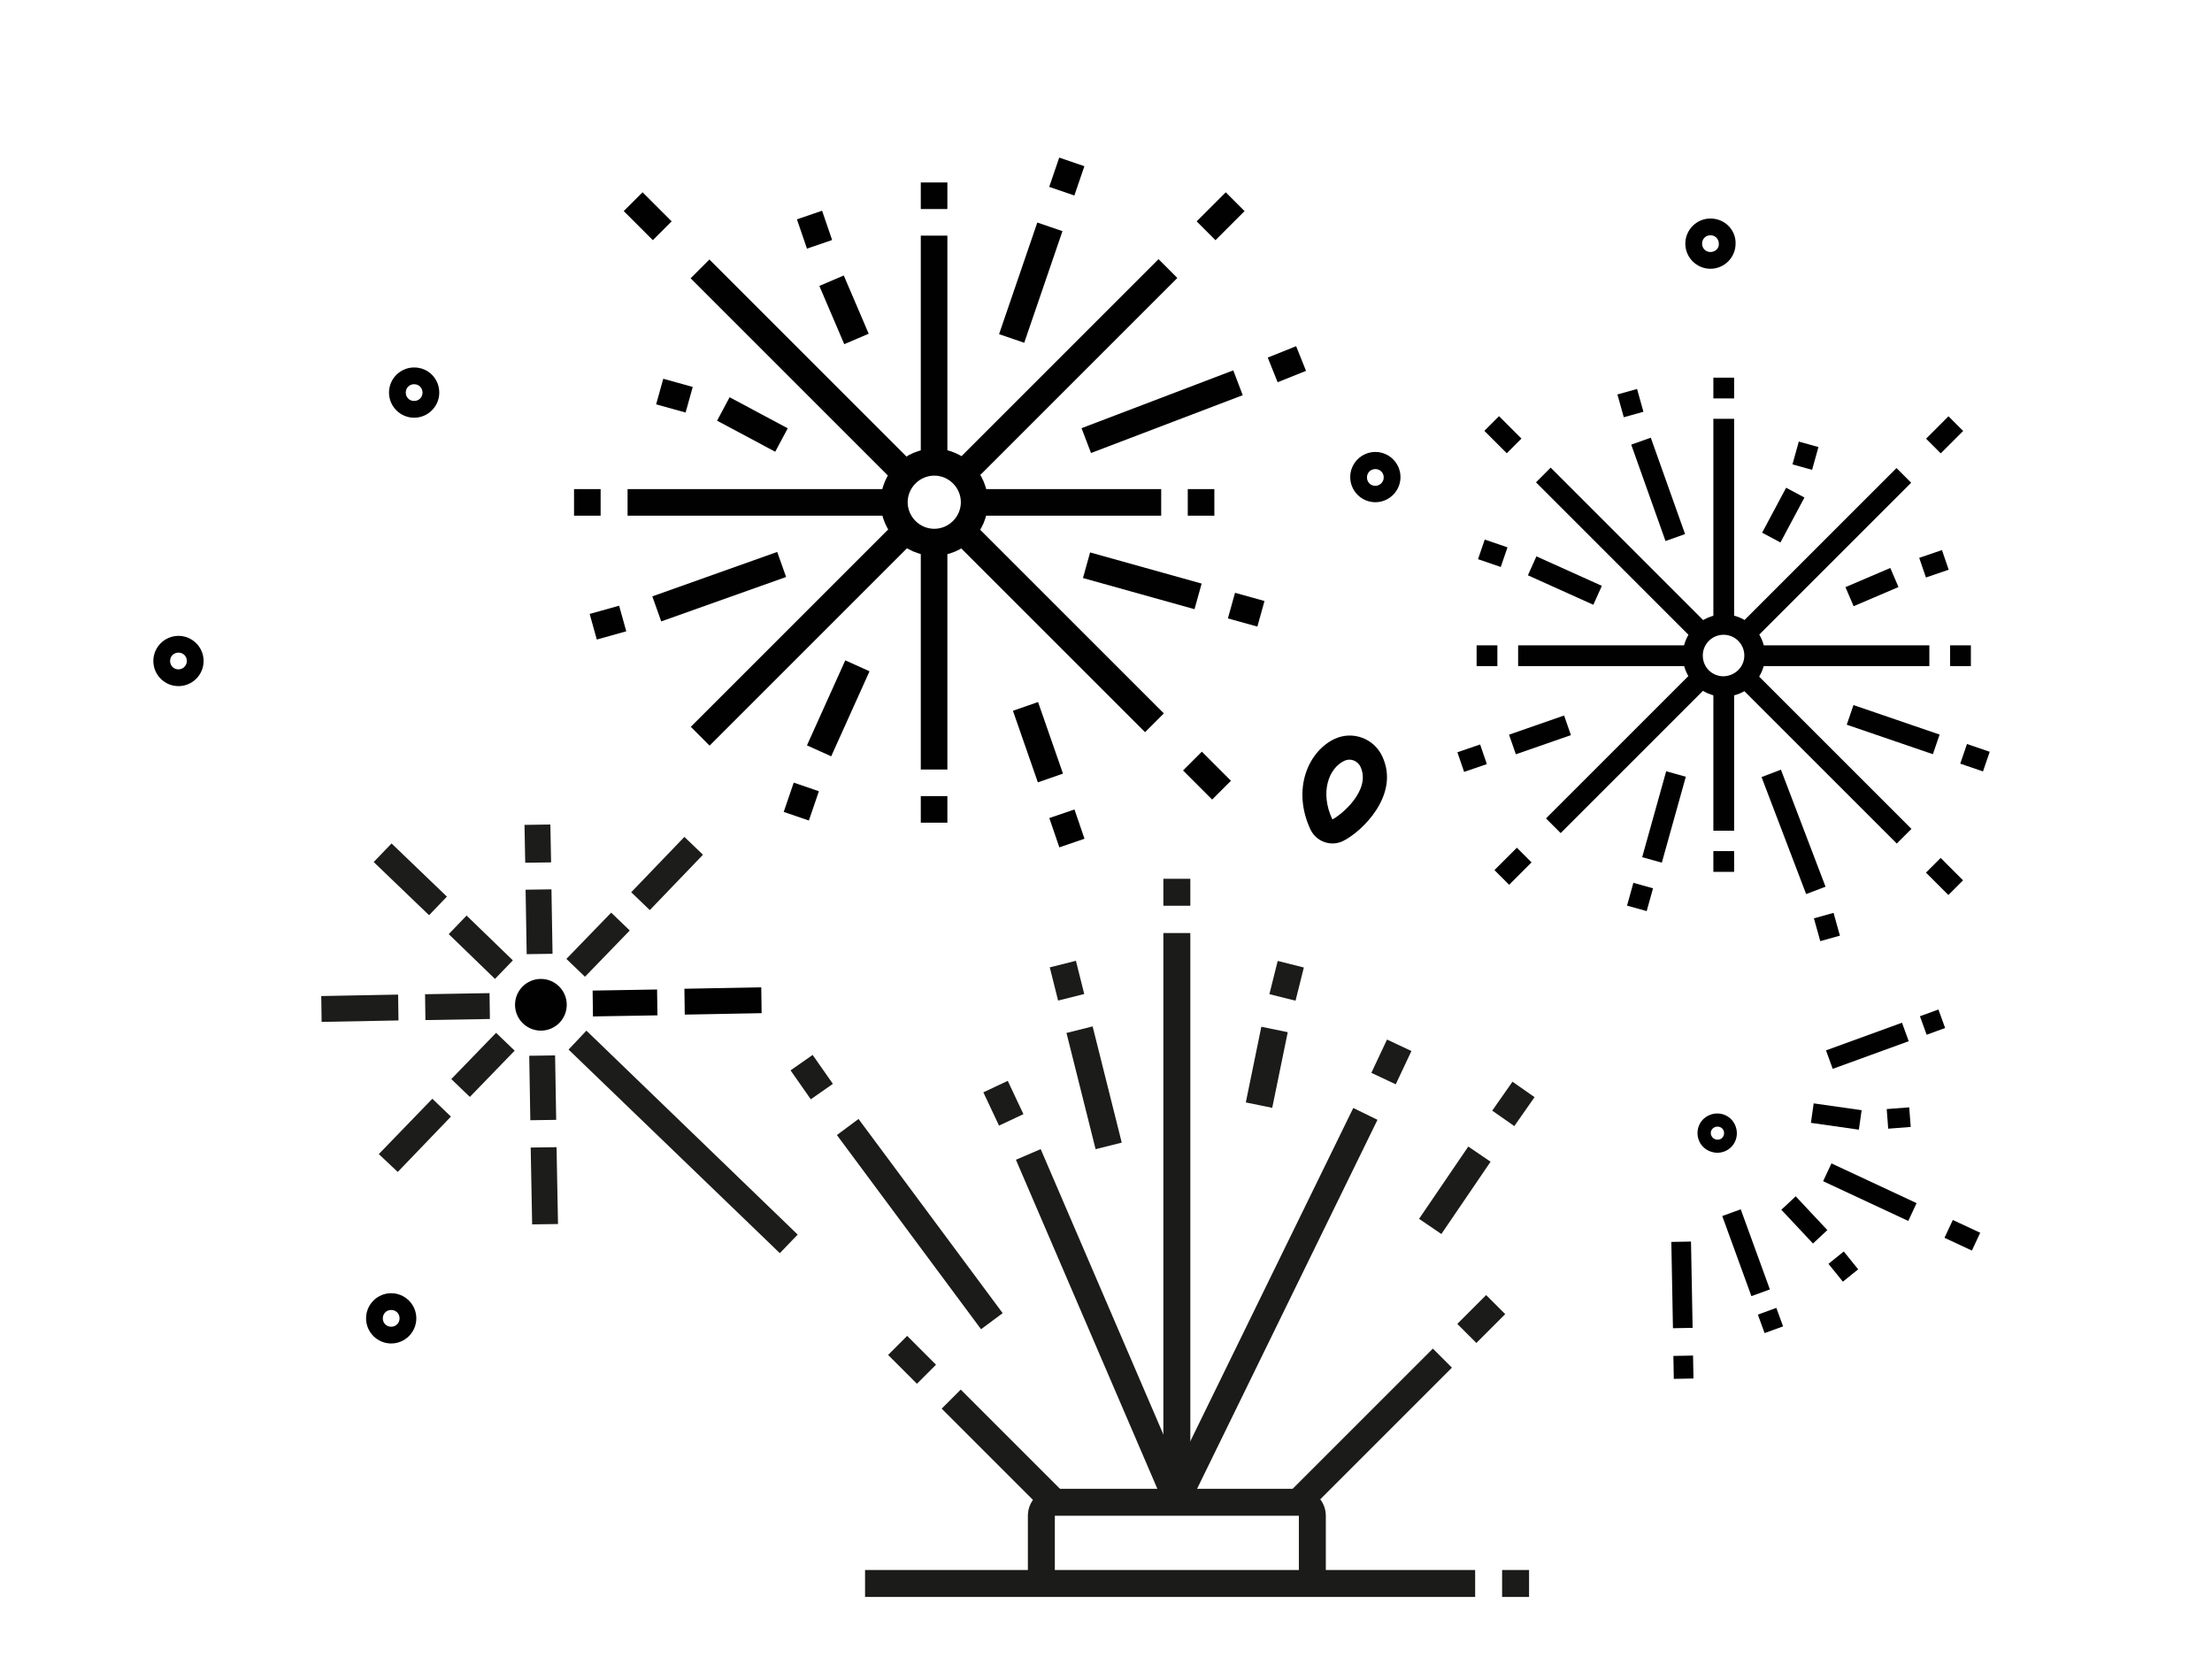 <?xml version="1.0" encoding="utf-8"?>
<!-- Generator: Adobe Illustrator 23.0.4, SVG Export Plug-In . SVG Version: 6.00 Build 0)  -->
<svg version="1.1" id="Ebene_1" xmlns="http://www.w3.org/2000/svg" xmlns:xlink="http://www.w3.org/1999/xlink" x="0px" y="0px"
	 viewBox="0 0 607.3 461.2" style="enable-background:new 0 0 607.3 461.2;" xml:space="preserve">
<style type="text/css">
	.st0{fill:#010101;}
	.st1{fill:#1C1C1A;}
	.st2{fill:#1B1B19;}
</style>
<g>
	<g>
		<rect x="252.8" y="64.7" class="st0" width="7.3" height="62.3"/>
		<rect x="252.8" y="50.1" class="st0" width="7.3" height="7.3"/>
		<rect x="267.5" y="134.3" class="st0" width="51.3" height="7.3"/>
		<rect x="326.1" y="134.3" class="st0" width="7.3" height="7.3"/>
		
			<rect x="252.6" y="98.3" transform="matrix(0.707 -0.707 0.707 0.707 13.57 236.671)" class="st0" width="79.8" height="7.3"/>
		
			<rect x="329.5" y="55.7" transform="matrix(0.707 -0.707 0.707 0.707 56.205 254.369)" class="st0" width="11.3" height="7.3"/>
		
			<rect x="288.7" y="44.8" transform="matrix(0.324 -0.946 0.946 0.324 152.138 309.911)" class="st0" width="8.5" height="7.3"/>
		
			<rect x="266.8" y="74" transform="matrix(0.324 -0.946 0.946 0.324 117.846 320.171)" class="st0" width="32.4" height="7.3"/>
		
			<rect x="349.2" y="96.5" transform="matrix(0.928 -0.372 0.372 0.928 -11.901 138.532)" class="st0" width="8.4" height="7.3"/>
		
			<rect x="296.9" y="109.3" transform="matrix(0.934 -0.356 0.356 0.934 -19.28 121.183)" class="st0" width="44.6" height="7.3"/>
		<path class="st0" d="M256.5,152.6c-8.1,0-14.7-6.6-14.7-14.7s6.6-14.7,14.7-14.7s14.7,6.6,14.7,14.7
			C271.2,146.1,264.6,152.6,256.5,152.6z M256.5,130.6c-4,0-7.3,3.3-7.3,7.3s3.3,7.3,7.3,7.3s7.3-3.3,7.3-7.3
			S260.5,130.6,256.5,130.6z"/>
		<rect x="172.3" y="134.3" class="st0" width="73.3" height="7.3"/>
		<rect x="157.6" y="134.3" class="st0" width="7.3" height="7.3"/>
		
			<rect x="216.8" y="62.1" transform="matrix(0.707 -0.707 0.707 0.707 -7.575 185.787)" class="st0" width="7.3" height="79.8"/>
		
			<rect x="174.2" y="53.7" transform="matrix(0.707 -0.707 0.707 0.707 10.125 143.151)" class="st0" width="7.3" height="11.3"/>
		<rect x="220" y="58.8" transform="matrix(0.946 -0.324 0.324 0.946 -8.375 75.883)" class="st0" width="7.3" height="8.5"/>
		
			<rect x="228.2" y="76.3" transform="matrix(0.919 -0.393 0.393 0.919 -14.752 98.075)" class="st0" width="7.3" height="17.4"/>
		
			<rect x="181.6" y="104.4" transform="matrix(0.268 -0.963 0.963 0.268 30.933 257.931)" class="st0" width="7.3" height="8.4"/>
		
			<rect x="203" y="107.6" transform="matrix(0.471 -0.882 0.882 0.471 6.355 243.883)" class="st0" width="7.3" height="18.1"/>
		<rect x="252.8" y="149" class="st0" width="7.3" height="62.3"/>
		<rect x="252.8" y="218.6" class="st0" width="7.3" height="7.3"/>
		
			<rect x="287" y="134.8" transform="matrix(0.707 -0.707 0.707 0.707 -36.583 255.914)" class="st0" width="7.3" height="74.6"/>
		
			<rect x="327.8" y="207.3" transform="matrix(0.707 -0.707 0.707 0.707 -53.511 296.75)" class="st0" width="7.3" height="11.3"/>
		
			<rect x="289.3" y="223.2" transform="matrix(0.946 -0.324 0.324 0.946 -57.909 107.216)" class="st0" width="7.3" height="8.5"/>
		
			<rect x="281.1" y="193.4" transform="matrix(0.945 -0.329 0.329 0.945 -51.17 104.888)" class="st0" width="7.3" height="20.8"/>
		
			<rect x="338.7" y="163.2" transform="matrix(0.268 -0.963 0.963 0.268 89.185 452.235)" class="st0" width="7.3" height="8.4"/>
		
			<rect x="309.9" y="143.4" transform="matrix(0.269 -0.963 0.963 0.269 75.868 418.578)" class="st0" width="7.3" height="31.8"/>
		
			<rect x="180.6" y="170.3" transform="matrix(0.707 -0.707 0.707 0.707 -58.429 206.859)" class="st0" width="79.8" height="7.3"/>
		
			<rect x="215.8" y="216.5" transform="matrix(0.324 -0.946 0.946 0.324 -59.562 356.94)" class="st0" width="8.5" height="7.3"/>
		
			<rect x="217.3" y="190.9" transform="matrix(0.411 -0.912 0.912 0.411 -41.863 324.387)" class="st0" width="25.6" height="7.3"/>
		
			<rect x="162.7" y="167.4" transform="matrix(0.963 -0.269 0.269 0.963 -39.822 51.138)" class="st0" width="8.4" height="7.3"/>
		
			<rect x="179.3" y="157.5" transform="matrix(0.942 -0.335 0.335 0.942 -42.57 75.451)" class="st0" width="36.4" height="7.3"/>
	</g>
	<g>
		<g>
			<g>
				<path class="st0" d="M180.4,271.7l-17.7,0.3l0.1,7.1l17.7-0.3L180.4,271.7z"/>
			</g>
		</g>
		<g>
			<g>
				<path class="st0" d="M209,271.1l-21.1,0.4l0.1,7.1l21.1-0.4L209,271.1z"/>
			</g>
		</g>
		<g>
			<g>
				<circle class="st0" cx="148.5" cy="275.9" r="7.1"/>
			</g>
		</g>
		<g>
			<g>
				<path class="st1" d="M116.8,280.1l17.7-0.3l-0.1-7.1l-17.7,0.3L116.8,280.1z"/>
			</g>
		</g>
		<g>
			<g>
				<path class="st1" d="M88.3,280.6l21.1-0.4l-0.1-7.1l-21.1,0.4L88.3,280.6z"/>
			</g>
		</g>
		<g>
			<g>
				<path class="st1" d="M129,301.2l12.3-12.7l-5.1-4.9l-12.3,12.7L129,301.2z"/>
			</g>
		</g>
		<g>
			<g>
				<path class="st1" d="M109.2,321.8l14.6-15.2l-5.1-4.9L104,316.9L109.2,321.8z"/>
			</g>
		</g>
		<g>
			<g>
				<path class="st1" d="M152.7,307.5l-0.3-17.7l-7.1,0.1l0.3,17.7L152.7,307.5z"/>
			</g>
		</g>
		<g>
			<g>
				<path class="st1" d="M153.2,336.1l-0.4-21.1l-7.1,0.1l0.4,21.1L153.2,336.1z"/>
			</g>
		</g>
		<g>
			<g>
				<path class="st1" d="M123.2,256.5l12.7,12.3l4.9-5.1l-12.7-12.3L123.2,256.5z"/>
			</g>
		</g>
		<g>
			<g>
				<path class="st1" d="M102.6,236.7l15.2,14.6l4.9-5.1l-15.2-14.6L102.6,236.7z"/>
			</g>
		</g>
		<g>
			<g>
				<path class="st1" d="M144.3,244.3l0.3,17.7l7.1-0.1l-0.3-17.7L144.3,244.3z"/>
			</g>
		</g>
		<g>
			<g>
				<path class="st1" d="M144,226.5l0.2,10.4l7.1-0.1l-0.2-10.4L144,226.5z"/>
			</g>
		</g>
		<g>
			<g>
				<path class="st1" d="M167.8,250.6l-12.3,12.7l5.1,4.9l12.3-12.7L167.8,250.6z"/>
			</g>
		</g>
		<g>
			<g>
				<path class="st1" d="M156.1,288.2l58,55.9l4.9-5.1l-58-56L156.1,288.2z"/>
			</g>
		</g>
		<g>
			<g>
				<path class="st1" d="M178.4,249.9l14.6-15.2l-5.1-4.9L173.3,245L178.4,249.9z"/>
			</g>
		</g>
	</g>
	<g>
		
			<rect x="476.5" y="332.3" transform="matrix(0.94 -0.342 0.342 0.94 -88.717 184.506)" class="st0" width="5.4" height="23.4"/>
		
			<rect x="483.2" y="359.9" transform="matrix(0.94 -0.342 0.342 0.94 -94.676 187.922)" class="st0" width="5.4" height="5.4"/>
		
			<rect x="459.4" y="372.2" transform="matrix(1 -1.870627e-02 1.870627e-02 1 -6.94 8.71)" class="st0" width="5.4" height="6.3"/>
		
			<rect x="459" y="340.9" transform="matrix(1 -1.876973e-02 1.876973e-02 1 -6.539 8.728)" class="st0" width="5.4" height="23.7"/>
		
			<rect x="501.4" y="284.5" transform="matrix(0.94 -0.342 0.342 0.94 -67.294 192.466)" class="st0" width="22.2" height="5.4"/>
		
			<rect x="527.7" y="278" transform="matrix(0.94 -0.342 0.342 0.94 -64.002 198.2)" class="st0" width="5.4" height="5.4"/>
		
			<rect x="510.7" y="314.3" transform="matrix(0.423 -0.906 0.906 0.423 -0.244 654.086)" class="st0" width="5.4" height="25.8"/>
		
			<rect x="536" y="334.9" transform="matrix(0.423 -0.906 0.906 0.423 3.708 683.837)" class="st0" width="5.4" height="8.3"/>
		
			<rect x="503.5" y="344.7" transform="matrix(0.778 -0.628 0.628 0.778 -106.192 395.052)" class="st0" width="5.4" height="6.3"/>
		
			<rect x="492.4" y="328.5" transform="matrix(0.73 -0.684 0.684 0.73 -95.083 429.181)" class="st0" width="5.4" height="12.7"/>
		
			<rect x="518.2" y="304.3" transform="matrix(0.997 -7.707493e-02 7.707493e-02 0.997 -22.11 41.091)" class="st0" width="6.2" height="5.4"/>
		
			<rect x="501.7" y="300.1" transform="matrix(0.141 -0.99 0.99 0.141 129.343 762.687)" class="st0" width="5.4" height="13.3"/>
		<g>
			<g>
				<path class="st0" d="M474.2,315.8c2.6-1.5,3.4-4.8,1.9-7.4s-4.8-3.4-7.4-1.9c-2.6,1.5-3.4,4.8-1.9,7.4
					C468.3,316.4,471.7,317.3,474.2,315.8z M470.6,309.6c0.9-0.5,2-0.2,2.5,0.6c0.5,0.9,0.2,2-0.6,2.5c-0.9,0.5-2,0.2-2.5-0.6
					C469.4,311.2,469.7,310.1,470.6,309.6z"/>
			</g>
		</g>
	</g>
	<g>
		<g>
			<path class="st0" d="M113.7,100.9c-3.8,0-6.9,3.1-6.9,6.9s3.1,6.9,6.9,6.9s6.9-3.1,6.9-6.9S117.6,100.9,113.7,100.9z
				 M113.7,110.1c-1.3,0-2.3-1-2.3-2.3s1-2.3,2.3-2.3s2.3,1,2.3,2.3S115,110.1,113.7,110.1z"/>
		</g>
	</g>
	<path class="st0" d="M366.4,202.9c4.9-2.3,10.8-0.2,13.1,4.8c5,10.6-5.7,20.8-10.9,23.3c-3.3,1.5-7.2,0.1-8.8-3.2
		C354.6,216.7,359.2,206.3,366.4,202.9z M365.8,225c2.1-1,10.8-7.9,7.7-14.5c-0.8-1.6-2.7-2.4-4.4-1.6
		C364.8,210.9,362.3,217.6,365.8,225z"/>
	<g>
		<g>
			<path class="st0" d="M107.4,355.1c-3.8,0-6.9,3.1-6.9,6.9s3.1,6.9,6.9,6.9s6.9-3.1,6.9-6.9S111.2,355.1,107.4,355.1z
				 M107.4,364.3c-1.3,0-2.3-1-2.3-2.3s1-2.3,2.3-2.3s2.3,1,2.3,2.3C109.7,363.3,108.7,364.3,107.4,364.3z"/>
		</g>
	</g>
	<g>
		<g>
			<path class="st0" d="M49,174.6c-3.8,0-6.9,3.1-6.9,6.9s3.1,6.9,6.9,6.9s6.9-3.1,6.9-6.9S52.8,174.6,49,174.6z M49,183.8
				c-1.3,0-2.3-1-2.3-2.3s1-2.3,2.3-2.3s2.3,1,2.3,2.3S50.2,183.8,49,183.8z"/>
		</g>
	</g>
	<g>
		<rect x="481.7" y="177.2" class="st0" width="48" height="5.7"/>
		<rect x="535.4" y="177.2" class="st0" width="5.7" height="5.7"/>
		<rect x="470.4" y="188.5" class="st0" width="5.7" height="39.6"/>
		<rect x="470.4" y="233.7" class="st0" width="5.7" height="5.7"/>
		
			<rect x="498.2" y="177" transform="matrix(0.707 -0.707 0.707 0.707 -0.165 415.166)" class="st0" width="5.7" height="61.6"/>
		
			<rect x="531.1" y="236.3" transform="matrix(0.707 -0.707 0.707 0.707 -13.78 448.03)" class="st0" width="5.7" height="8.7"/>
		
			<rect x="539.5" y="204.8" transform="matrix(0.324 -0.946 0.946 0.324 169.643 653.695)" class="st0" width="5.7" height="6.6"/>
		<rect x="517" y="187.9" transform="matrix(0.324 -0.946 0.946 0.324 161.759 627.198)" class="st0" width="5.7" height="25"/>
		
			<rect x="498.8" y="251.5" transform="matrix(0.963 -0.269 0.269 0.963 -49.993 144.148)" class="st0" width="5.6" height="6.5"/>
		
			<rect x="489.8" y="211.1" transform="matrix(0.934 -0.356 0.356 0.934 -48.999 190.572)" class="st0" width="5.7" height="34.4"/>
		<path class="st0" d="M462,180c0-6.2,5.1-11.3,11.3-11.3s11.3,5.1,11.3,11.3c0,6.2-5.1,11.3-11.3,11.3S462,186.2,462,180z
			 M478.9,180c0-3.1-2.5-5.7-5.7-5.7c-3.1,0-5.7,2.5-5.7,5.7s2.5,5.7,5.7,5.7C476.4,185.6,478.9,183.1,478.9,180z"/>
		<rect x="470.4" y="115" class="st0" width="5.7" height="56.5"/>
		<rect x="470.4" y="103.7" class="st0" width="5.7" height="5.7"/>
		
			<rect x="470.2" y="149.4" transform="matrix(0.707 -0.707 0.707 0.707 39.072 398.877)" class="st0" width="61.6" height="5.7"/>
		
			<rect x="529.6" y="116.5" transform="matrix(0.707 -0.707 0.707 0.707 72.009 412.52)" class="st0" width="8.7" height="5.7"/>
		
			<rect x="527.7" y="151.9" transform="matrix(0.946 -0.324 0.324 0.946 -21.503 180.457)" class="st0" width="6.6" height="5.7"/>
		
			<rect x="507.5" y="158.2" transform="matrix(0.919 -0.393 0.393 0.919 -21.899 215.285)" class="st0" width="13.4" height="5.7"/>
		
			<rect x="492.7" y="122.2" transform="matrix(0.268 -0.963 0.963 0.268 242.392 569.233)" class="st0" width="6.5" height="5.6"/>
		
			<rect x="482.8" y="138.7" transform="matrix(0.471 -0.882 0.882 0.471 134.054 506.775)" class="st0" width="14" height="5.7"/>
		<rect x="416.8" y="177.2" class="st0" width="48" height="5.7"/>
		<rect x="405.4" y="177.2" class="st0" width="5.7" height="5.7"/>
		
			<rect x="418.1" y="203.5" transform="matrix(0.707 -0.707 0.707 0.707 -15.024 376.446)" class="st0" width="57.6" height="5.7"/>
		
			<rect x="411.1" y="235" transform="matrix(0.707 -0.707 0.707 0.707 -46.49 363.423)" class="st0" width="8.7" height="5.7"/>
		
			<rect x="400.9" y="205.3" transform="matrix(0.946 -0.324 0.324 0.946 -45.646 142.237)" class="st0" width="6.6" height="5.7"/>
		
			<rect x="414.5" y="199" transform="matrix(0.945 -0.329 0.329 0.945 -42.873 150.047)" class="st0" width="16" height="5.7"/>
		
			<rect x="447.3" y="243.5" transform="matrix(0.268 -0.963 0.963 0.268 92.334 614.166)" class="st0" width="6.5" height="5.6"/>
		
			<rect x="444.5" y="221.3" transform="matrix(0.269 -0.963 0.963 0.269 118.174 603.894)" class="st0" width="24.5" height="5.6"/>
		
			<rect x="442.7" y="121.4" transform="matrix(0.707 -0.707 0.707 0.707 22.884 359.596)" class="st0" width="5.7" height="61.6"/>
		
			<rect x="409.8" y="115" transform="matrix(0.707 -0.707 0.707 0.707 36.498 326.731)" class="st0" width="5.7" height="8.7"/>
		
			<rect x="407" y="148.6" transform="matrix(0.324 -0.946 0.946 0.324 133.345 490.421)" class="st0" width="5.7" height="6.6"/>
		
			<rect x="426.7" y="149.7" transform="matrix(0.411 -0.912 0.912 0.411 107.579 485.591)" class="st0" width="5.7" height="19.7"/>
		
			<rect x="444.9" y="107.6" transform="matrix(0.963 -0.269 0.269 0.963 -13.323 124.371)" class="st0" width="5.6" height="6.5"/>
		
			<rect x="452.5" y="120.4" transform="matrix(0.942 -0.335 0.335 0.942 -18.739 160.261)" class="st0" width="5.7" height="28.1"/>
	</g>
	<g>
		<rect x="237.5" y="431.1" class="st2" width="167.5" height="7.4"/>
		<rect x="412.4" y="431.1" class="st2" width="7.4" height="7.4"/>
		<path class="st2" d="M364,434.8h-7.4v-18.6h-67v18.6h-7.4v-18.6c0-4.1,3.3-7.4,7.4-7.4h67c4.1,0,7.4,3.3,7.4,7.4V434.8z"/>
		<rect x="319.4" y="256.2" class="st2" width="7.4" height="156.3"/>
		<rect x="319.4" y="241.3" class="st2" width="7.4" height="7.4"/>
		
			<rect x="376.9" y="288" transform="matrix(0.426 -0.905 0.905 0.426 -44.697 512.992)" class="st2" width="10.1" height="7.4"/>
		
			<rect x="289.8" y="355.4" transform="matrix(0.439 -0.898 0.898 0.439 -126.897 514.958)" class="st2" width="118.6" height="7.4"/>
		
			<rect x="401.2" y="358.5" transform="matrix(0.707 -0.707 0.707 0.707 -137.008 393.717)" class="st2" width="11.2" height="7.4"/>
		
			<rect x="348.4" y="389" transform="matrix(0.707 -0.707 0.707 0.707 -167.473 381.125)" class="st2" width="55.9" height="7.4"/>
		
			<rect x="410.9" y="299.3" transform="matrix(0.573 -0.819 0.819 0.573 -70.883 469.994)" class="st2" width="9.7" height="7.4"/>
		
			<rect x="387.2" y="323.2" transform="matrix(0.563 -0.827 0.827 0.563 -95.677 472.928)" class="st2" width="24" height="7.4"/>
		<rect x="348.6" y="265.7" transform="matrix(0.243 -0.97 0.97 0.243 6.069 546.557)" class="st2" width="9.4" height="7.4"/>
		
			<rect x="337.1" y="289.6" transform="matrix(0.201 -0.98 0.98 0.201 -9.53 574.859)" class="st2" width="21.2" height="7.4"/>
		
			<rect x="271.7" y="297.8" transform="matrix(0.905 -0.426 0.426 0.905 -102.773 146.175)" class="st2" width="7.4" height="10.1"/>
		
			<rect x="298.9" y="312.9" transform="matrix(0.919 -0.395 0.395 0.919 -119.366 148.964)" class="st2" width="7.4" height="103.8"/>
		
			<rect x="246.8" y="367.8" transform="matrix(0.707 -0.707 0.707 0.707 -190.696 286.497)" class="st2" width="7.4" height="11.2"/>
		
			<rect x="271.7" y="378.3" transform="matrix(0.707 -0.707 0.707 0.707 -201.012 311.432)" class="st2" width="7.4" height="40.1"/>
		
			<rect x="219.3" y="290.9" transform="matrix(0.819 -0.573 0.573 0.819 -129.246 181.32)" class="st2" width="7.4" height="9.7"/>
		
			<rect x="248.8" y="303" transform="matrix(0.803 -0.596 0.596 0.803 -150.608 216.641)" class="st2" width="7.4" height="66.4"/>
		
			<rect x="289.2" y="264.7" transform="matrix(0.97 -0.243 0.243 0.97 -56.631 79.14)" class="st2" width="7.4" height="9.4"/>
		
			<rect x="296.6" y="282.4" transform="matrix(0.97 -0.243 0.243 0.97 -63.525 81.78)" class="st2" width="7.4" height="32.9"/>
	</g>
	<g>
		<g>
			<path class="st0" d="M469.6,60c-3.8,0-6.9,3.1-6.9,6.9c0,3.8,3.1,6.9,6.9,6.9s6.9-3.1,6.9-6.9C476.6,63.1,473.5,60,469.6,60z
				 M469.6,69.2c-1.3,0-2.3-1-2.3-2.3s1-2.3,2.3-2.3s2.3,1,2.3,2.3C472,68.2,470.9,69.2,469.6,69.2z"/>
		</g>
	</g>
	<g>
		<g>
			<path class="st0" d="M377.6,124.1c-3.8,0-6.9,3.1-6.9,6.9s3.1,6.9,6.9,6.9s6.9-3.1,6.9-6.9S381.4,124.1,377.6,124.1z
				 M377.6,133.4c-1.3,0-2.3-1-2.3-2.3s1-2.3,2.3-2.3s2.3,1,2.3,2.3S378.8,133.4,377.6,133.4z"/>
		</g>
	</g>
</g>
</svg>
